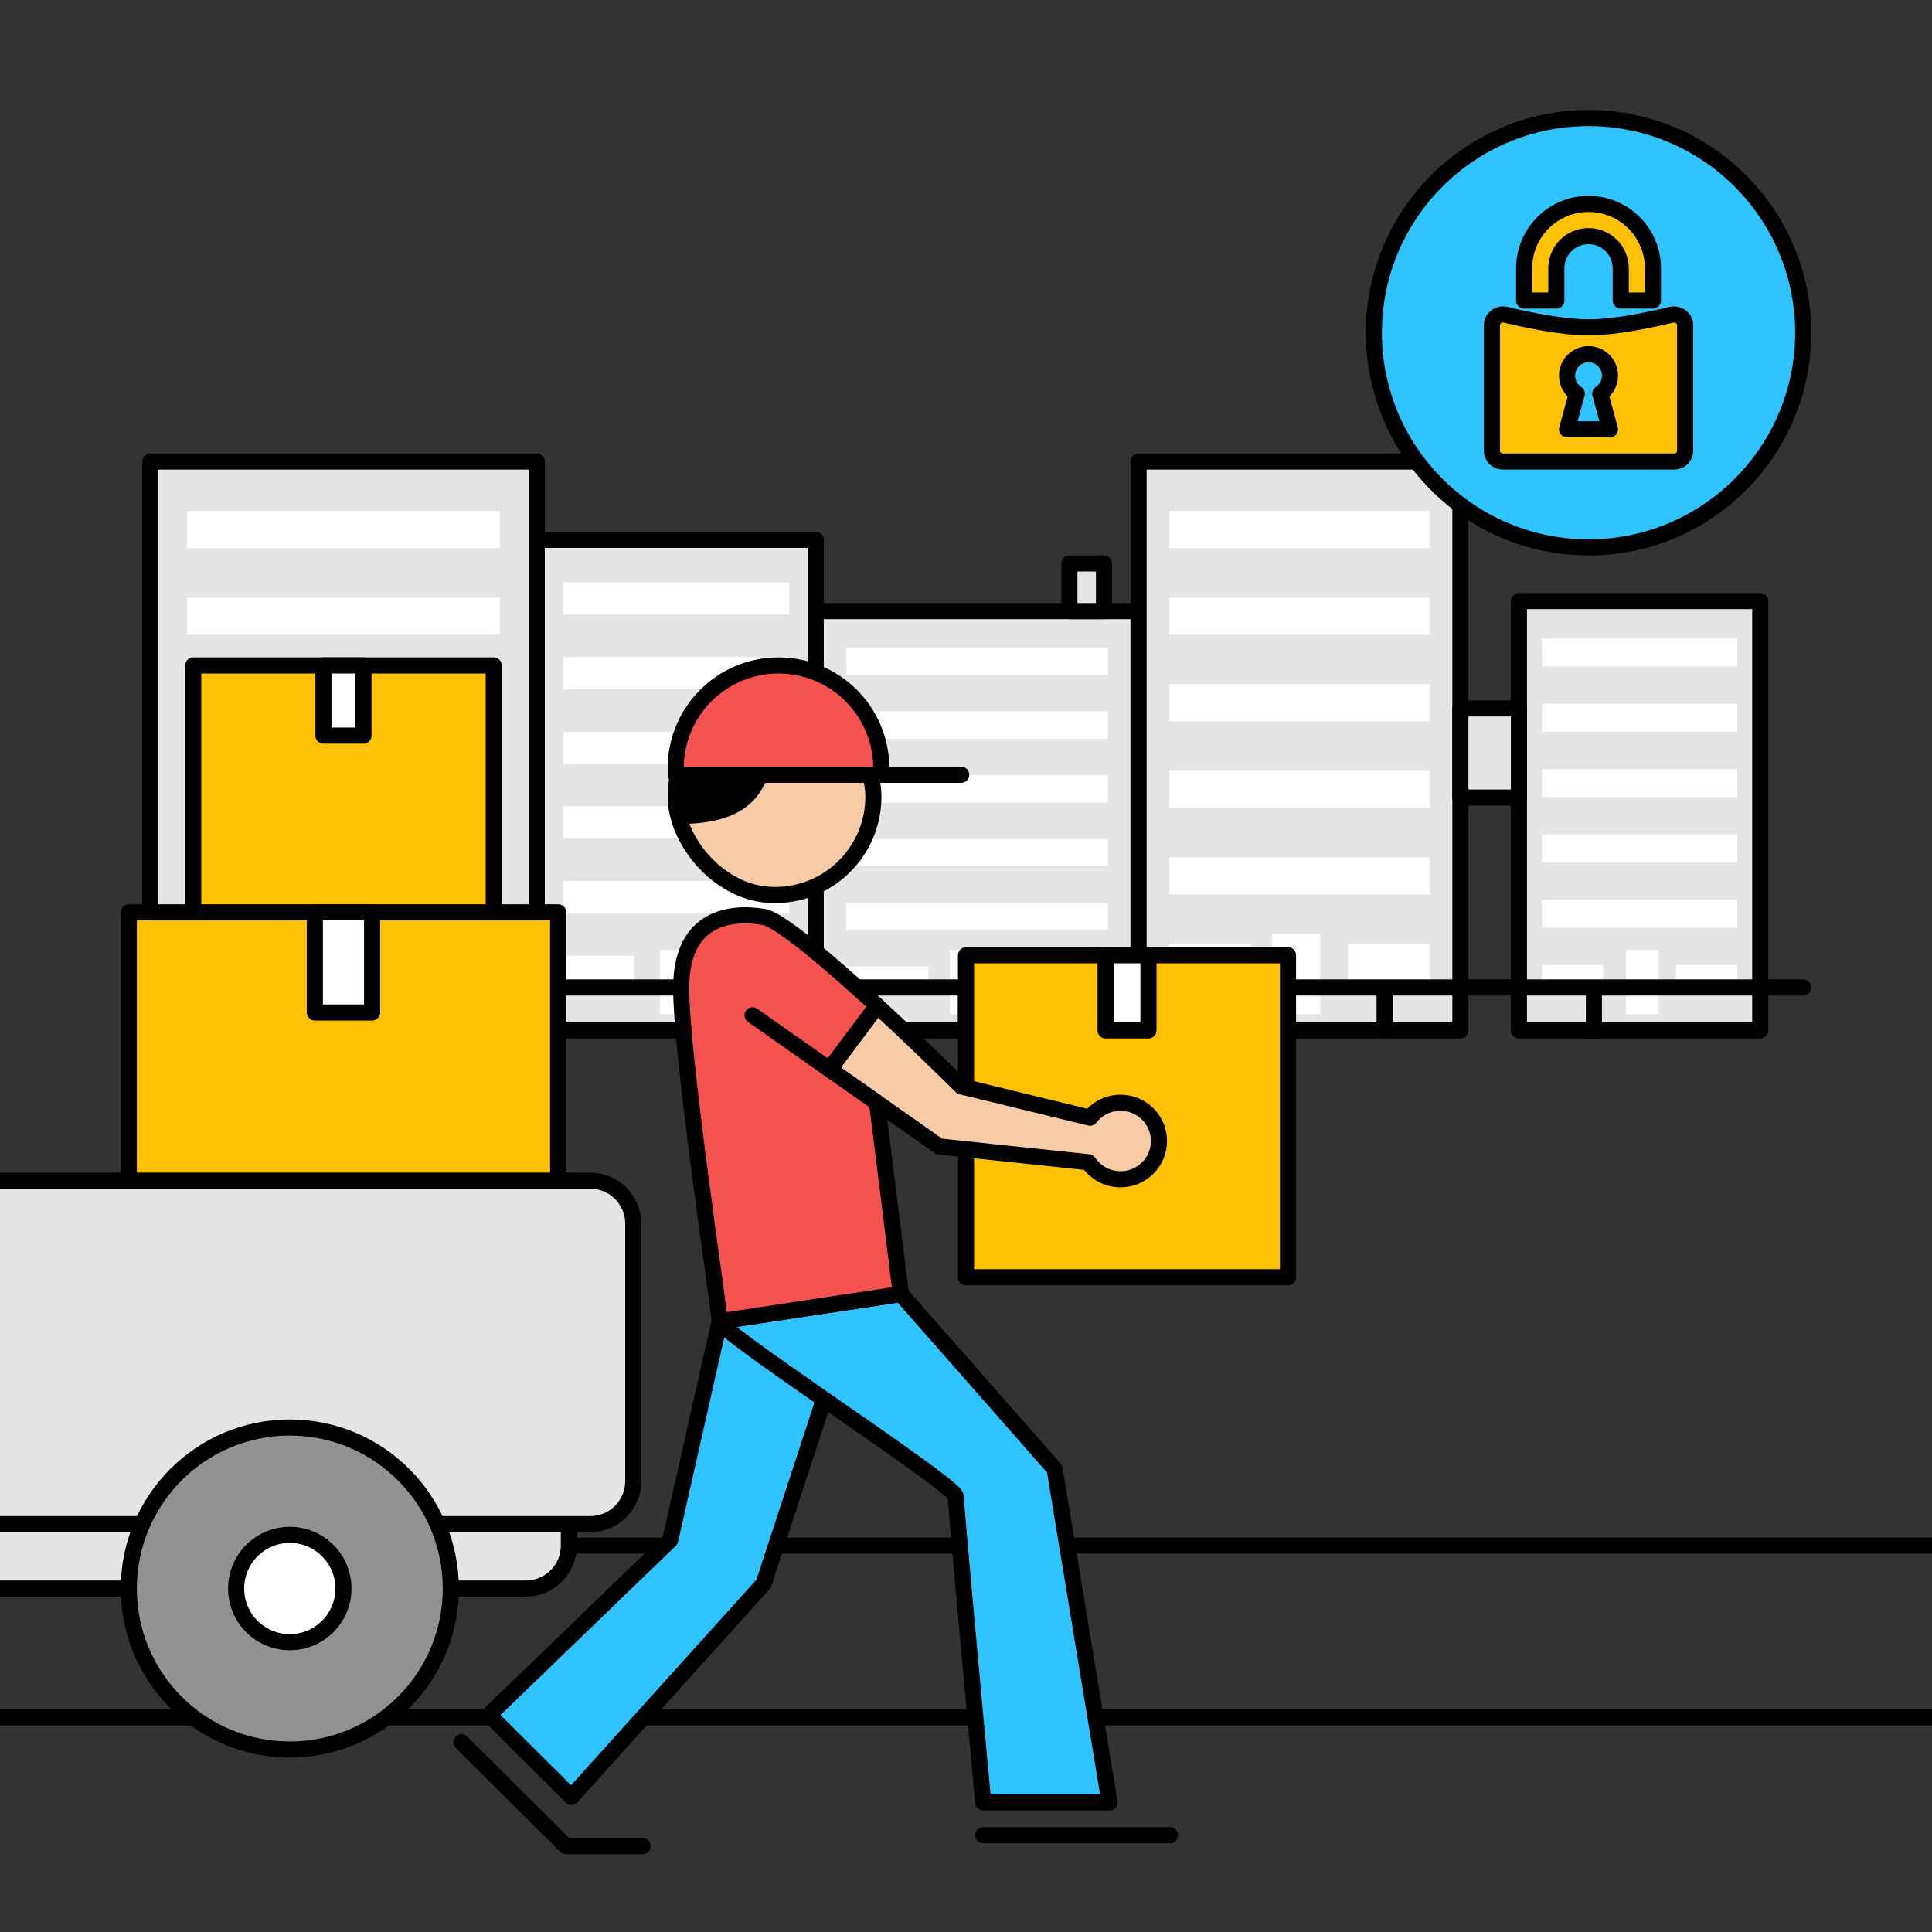<svg width="120" height="120" viewBox="0 0 120 120" fill="none" xmlns="http://www.w3.org/2000/svg">
<rect x="0" y="0" width="120" height="120" fill="#333333" stroke="none"/>
<g clip-path="url(#clip0_2016_14432)">
<path d="M70.72 37.957H50.667V64H70.72V37.957Z" fill="#E5E4E7" stroke="black" stroke-linejoin="round"/>
<path d="M68.571 34.997H66.423V37.957H68.571V34.997Z" fill="#E5E4E7" stroke="black" stroke-linejoin="round"/>
<path d="M68.81 40.221H52.576V41.919H68.81V40.221Z" fill="white"/>
<path d="M68.81 44.185H52.576V45.883H68.81V44.185Z" fill="white"/>
<path d="M68.81 48.148H52.576V49.846H68.81V48.148Z" fill="white"/>
<path d="M68.81 52.11H52.576V53.809H68.81V52.11Z" fill="white"/>
<path d="M68.81 56.074H52.576V57.773H68.81V56.074Z" fill="white"/>
<path d="M68.81 60.037H63.717V61.736H68.81V60.037Z" fill="white"/>
<path d="M57.669 60.037H52.576V61.736H57.669V60.037Z" fill="white"/>
<path d="M62 59H59V63H62V59Z" fill="white"/>
<path d="M90.708 28.667H70.72V64H90.708V28.667Z" fill="#E5E4E7" stroke="black" stroke-linejoin="round"/>
<path d="M88.804 31.739H72.623V34.044H88.804V31.739Z" fill="white"/>
<path d="M88.804 37.117H72.623V39.422H88.804V37.117Z" fill="white"/>
<path d="M88.804 42.493H72.623V44.797H88.804V42.493Z" fill="white"/>
<path d="M88.804 47.87H72.623V50.175H88.804V47.87Z" fill="white"/>
<path d="M88.804 53.247H72.623V55.551H88.804V53.247Z" fill="white"/>
<path d="M88.804 58.623H83.728V60.927H88.804V58.623Z" fill="white"/>
<path d="M77.7 58.623H72.623V60.927H77.7V58.623Z" fill="white"/>
<path d="M82 58H79V63H82V58Z" fill="white"/>
<path d="M109.333 37.334H94.342V64.001H109.333V37.334Z" fill="#E5E4E7" stroke="black" stroke-linejoin="round"/>
<path d="M90.708 44.001H94.342V49.536H90.708V44.001Z" fill="#E5E4E7" stroke="black" stroke-linejoin="round"/>
<path d="M107.906 39.652H95.77V41.392H107.906V39.652Z" fill="white"/>
<path d="M107.906 43.711H95.77V45.45H107.906V43.711Z" fill="white"/>
<path d="M107.906 47.769H95.77V49.508H107.906V47.769Z" fill="white"/>
<path d="M107.906 51.827H95.77V53.566H107.906V51.827Z" fill="white"/>
<path d="M107.906 55.885H95.77V57.624H107.906V55.885Z" fill="white"/>
<path d="M107.906 59.942H104.098V61.681H107.906V59.942Z" fill="white"/>
<path d="M99.577 59.942H95.77V61.681H99.577V59.942Z" fill="white"/>
<path d="M103 59H101V63H103V59Z" fill="white"/>
<path d="M50.667 33.533H33.333V64H50.667V33.533Z" fill="#E5E4E7" stroke="black" stroke-linejoin="round"/>
<path d="M49.016 36.183H34.984V38.17H49.016V36.183Z" fill="white"/>
<path d="M49.016 40.819H34.984V42.806H49.016V40.819Z" fill="white"/>
<path d="M49.016 45.455H34.984V47.442H49.016V45.455Z" fill="white"/>
<path d="M49.016 50.091H34.984V52.078H49.016V50.091Z" fill="white"/>
<path d="M49.016 54.727H34.984V56.715H49.016V54.727Z" fill="white"/>
<path d="M49.016 59.363H44.614V61.35H49.016V59.363Z" fill="white"/>
<path d="M39.386 59.363H34.984V61.35H39.386V59.363Z" fill="white"/>
<path d="M43 59H41V63H43V59Z" fill="white"/>
<path d="M33.334 28.667H9.334V64H33.334V28.667Z" fill="#E5E4E7" stroke="black" stroke-linejoin="round"/>
<path d="M31.048 31.739H11.619V34.044H31.048V31.739Z" fill="white"/>
<path d="M31.048 37.117H11.619V39.422H31.048V37.117Z" fill="white"/>
<path d="M31.048 42.493H11.619V44.797H31.048V42.493Z" fill="white"/>
<path d="M31.048 47.87H11.619V50.175H31.048V47.87Z" fill="white"/>
<path d="M31.048 53.247H11.619V55.551H31.048V53.247Z" fill="white"/>
<path d="M31.048 58.623H24.953V60.927H31.048V58.623Z" fill="white"/>
<path d="M17.714 58.623H11.619V60.927H17.714V58.623Z" fill="white"/>
<path d="M23.334 57.855H19.334V64H23.334V57.855Z" fill="white"/>
<path d="M12 96L168 96" stroke="black" stroke-linecap="round" stroke-linejoin="round"/>
<path d="M8 61.333L21 61.333M112 61.333L99 61.333M60 61.333L60 64M60 61.333L47 61.333M60 61.333L73 61.333M86 61.333L86 64M86 61.333L99 61.333M86 61.333L73 61.333M34 61.333L34 64M34 61.333L47 61.333M34 61.333L21 61.333M47 61.333L47 64M21 61.333L21 64M99 61.333L99 64M73 61.333L73 64" stroke="black" stroke-linecap="round" stroke-linejoin="round"/>
<path d="M0 106.667L120 106.667" stroke="black" stroke-linecap="round" stroke-linejoin="round"/>
<rect x="60" y="59.333" width="20" height="20" fill="#FFC106" stroke="black" stroke-linejoin="round"/>
<rect x="68.667" y="59.333" width="2.667" height="4.667" fill="white" stroke="black" stroke-linejoin="round"/>
<rect x="41.969" y="43.37" width="12.279" height="12.222" rx="6.111" fill="#F7CBA6" stroke="black" stroke-linejoin="round"/>
<path d="M41.969 49.481C41.969 46.106 44.718 43.37 48.108 43.37C48.108 47.105 48.45 51.179 42.209 51.179C42.053 50.64 41.969 50.07 41.969 49.481Z" fill="black"/>
<path d="M41.969 47.718C41.969 44.192 44.828 41.333 48.354 41.333C51.88 41.333 54.739 44.192 54.739 47.718V48.123H41.969V47.718Z" fill="#F65250"/>
<path d="M54.739 48.123V47.718C54.739 44.192 51.88 41.333 48.354 41.333V41.333C44.828 41.333 41.969 44.192 41.969 47.718V48.123H54.739ZM54.739 48.123H59.705" stroke="black" stroke-linecap="round" stroke-linejoin="round"/>
<path d="M58.341 71.21L54.476 68.494L51.52 66.417L54.476 62.469C56.428 64.266 58.363 66.139 59.706 67.475L67.703 69.423C68.139 68.858 68.826 68.494 69.597 68.494C70.916 68.494 71.985 69.558 71.985 70.87C71.985 72.183 70.916 73.247 69.597 73.247C68.769 73.247 68.039 72.827 67.611 72.19L58.341 71.21Z" fill="#F7CBA6" stroke="black" stroke-linecap="round" stroke-linejoin="round"/>
<path d="M61.07 111.95C60.501 105.839 59.364 93.481 59.364 92.938C59.364 92.572 55.106 89.643 51.178 86.913L47.426 98.37L35.489 111.611L30.372 106.518L41.628 95.654L44.698 82.073L55.954 80.376L65.504 91.24L68.915 111.95H61.07Z" fill="#2FC3FF"/>
<path d="M44.698 82.073L41.628 95.654L30.372 106.518L35.489 111.611L47.426 98.37L51.178 86.913M44.698 82.073C44.698 82.387 47.817 84.577 51.178 86.913M44.698 82.073L55.954 80.376L65.504 91.24L68.915 111.95H61.07C60.501 105.839 59.364 93.481 59.364 92.938C59.364 92.572 55.106 89.643 51.178 86.913M28.667 108.215L35.147 114.666H39.923M61.07 113.987H72.667" stroke="black" stroke-linecap="round" stroke-linejoin="round"/>
<path d="M42.31 61.364C42.31 56.95 45.38 56.611 47.426 56.95C48.419 57.115 51.468 59.701 54.475 62.468L51.519 66.416L54.475 68.493L55.953 80.376L44.698 82.074C44.698 81.395 42.31 65.777 42.31 61.364Z" fill="#F65250"/>
<path d="M46.744 63.061L51.519 66.416M51.519 66.416L54.475 68.493L55.953 80.376L44.698 82.074C44.698 81.395 42.31 65.777 42.31 61.364C42.31 56.95 45.38 56.611 47.426 56.95C48.419 57.115 51.468 59.701 54.475 62.468L51.519 66.416Z" stroke="black" stroke-linecap="round" stroke-linejoin="round"/>
<rect x="12" y="41.333" width="18.667" height="18.667" fill="#FFC106" stroke="black" stroke-linejoin="round"/>
<rect x="20.089" y="41.333" width="2.489" height="4.356" fill="white" stroke="black" stroke-linejoin="round"/>
<rect x="8" y="56.666" width="26.667" height="26.667" fill="#FFC106" stroke="black" stroke-linejoin="round"/>
<rect x="19.556" y="56.666" width="3.556" height="6.222" fill="white" stroke="black" stroke-linejoin="round"/>
<path fill-rule="evenodd" clip-rule="evenodd" d="M-5.333 73.333C-6.806 73.333 -8 74.527 -8 76V76.666V92V94.666V96C-8 97.472 -6.806 98.666 -5.333 98.666H32.667C34.139 98.666 35.333 97.472 35.333 96V94.666H36.667C38.139 94.666 39.333 93.472 39.333 92V76C39.333 74.527 38.139 73.333 36.667 73.333H-5.333Z" fill="#E5E4E7"/>
<path d="M35.333 94.666V96C35.333 97.472 34.139 98.666 32.667 98.666H-5.333C-6.806 98.666 -8 97.472 -8 96V94.666M35.333 94.666H36.667C38.139 94.666 39.333 93.472 39.333 92V76C39.333 74.527 38.139 73.333 36.667 73.333H-5.333C-6.806 73.333 -8 74.527 -8 76V76.666V92V94.666M35.333 94.666H-8" stroke="black" stroke-linejoin="round"/>
<circle cx="18" cy="98.666" r="10" fill="#929292" stroke="black"/>
<circle cx="18" cy="98.666" r="3.333" fill="white" stroke="black"/>
<circle cx="98.667" cy="20.666" r="13.333" fill="#30C4FF" stroke="black"/>
<path fill-rule="evenodd" clip-rule="evenodd" d="M98.666 12.666C96.457 12.666 94.666 14.457 94.666 16.666V18.666H96.666V16.666C96.666 15.561 97.562 14.666 98.666 14.666C99.771 14.666 100.667 15.561 100.667 16.666V18.666H102.667V16.666C102.667 14.457 100.876 12.666 98.666 12.666Z" fill="#FFC106" stroke="black" stroke-linejoin="round"/>
<path fill-rule="evenodd" clip-rule="evenodd" d="M93.513 19.549C93.085 19.445 92.666 19.768 92.666 20.208V28C92.666 28.368 92.965 28.666 93.333 28.666H104C104.368 28.666 104.667 28.368 104.667 28V20.208C104.667 19.768 104.248 19.445 103.82 19.549C102.604 19.843 100.329 20.333 98.666 20.333C97.004 20.333 94.728 19.843 93.513 19.549ZM100 23.333C100 23.8 99.759 24.212 99.395 24.45L100 26.666H97.333L97.938 24.45C97.574 24.212 97.333 23.8 97.333 23.333C97.333 22.596 97.93 22 98.666 22C99.403 22 100 22.596 100 23.333Z" fill="#FFC106" stroke="black" stroke-linejoin="round"/>
</g>
<defs>
<clipPath id="clip0_2016_14432">
<rect width="120" height="120" fill="white"/>
</clipPath>
</defs>
</svg>
